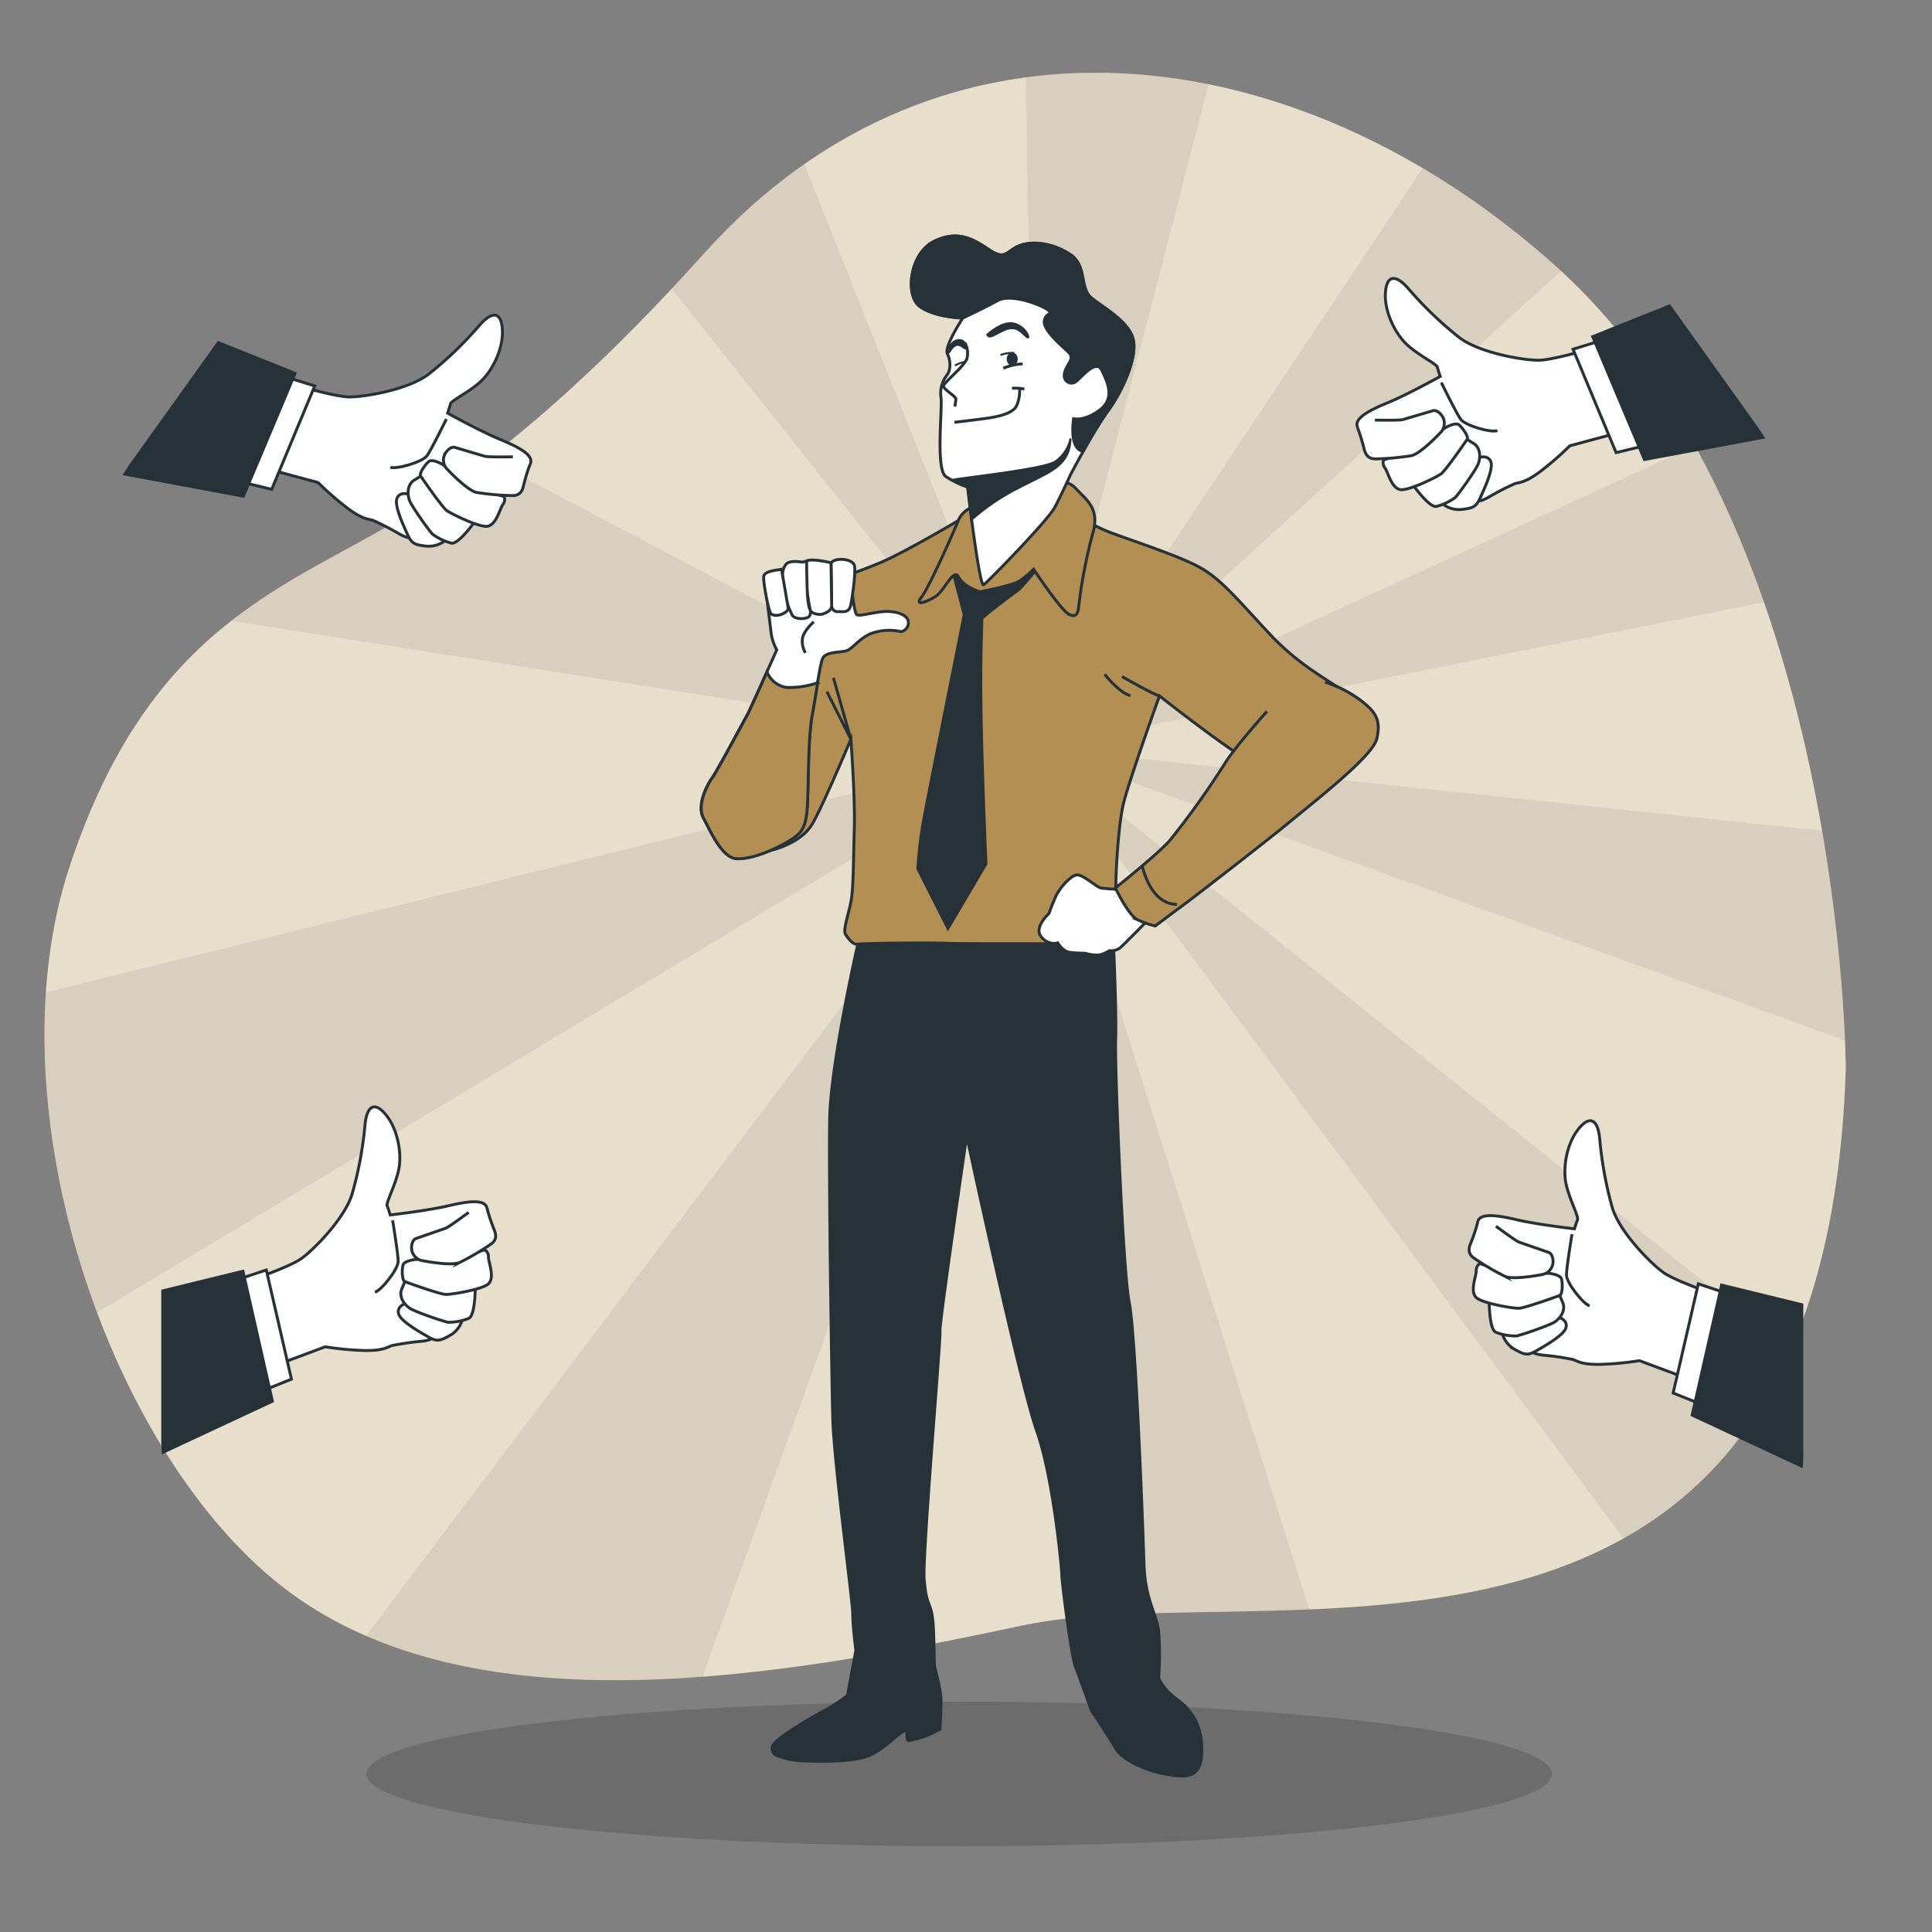 <svg xmlns="http://www.w3.org/2000/svg" viewBox="0 0 500 500"><rect x="0" y="0" width="500" height="500" fill="#808080" stroke="none"/><g id="freepik--background-simple--inject-90"><path d="M477.68,276.66s-.07-140.93-75.55-208.24C335.5,9,243.77-3.07,182.17,65.64c-21.95,24.48-48.49,50-76.06,67.1-30.9,19.18-67,27.94-88.07,91.44s11.54,156.63,59.32,189.6,122.65,20.72,187,6.93S472.07,451.54,477.68,276.66Z" style="fill:#B38F54"></path><path d="M477.68,276.66s-.07-140.93-75.55-208.24C335.5,9,243.77-3.07,182.17,65.64c-21.95,24.48-48.49,50-76.06,67.1-30.9,19.18-67,27.94-88.07,91.44s11.54,156.63,59.32,189.6,122.65,20.72,187,6.93S472.07,451.54,477.68,276.66Z" style="fill:#fff;opacity:0.7"></path></g><g id="freepik--Shadow--inject-90"><ellipse cx="248.26" cy="459.1" rx="153.39" ry="18.71" style="opacity:0.16"></ellipse></g><g id="freepik--Sunburst--inject-90"><path d="M402.13,68.41a216.26,216.26,0,0,0-33.95-24.89l-99.82,150L404,70.13C403.39,69.55,402.77,69,402.13,68.41ZM312.8,21.81A142.4,142.4,0,0,0,265.47,20l2.89,173.51ZM208.18,42.46a150.64,150.64,0,0,0-26,23.18q-4.06,4.55-8.35,9.12l94.54,118.77Zm-81.89,76.22a243.68,243.68,0,0,1-20.17,14.06C91.15,142,75,148.87,59.85,160.68l208.51,32.85ZM11.89,256.81c-1.83,27.07,3.3,56.37,13.23,82.87L268.36,193.53Zm256.47-63.28L94.71,423.36c25.26,11,55.63,13,87.1,10.58Zm0,0,8.26,225.28c17.85-1.91,39.65-1.32,62.23-2.29ZM463.3,349.63,268.36,193.53,420.14,398.14C437.81,388.25,453,373.06,463.3,349.63ZM471.55,215,268.36,193.53l209.13,75.73A432,432,0,0,0,471.55,215Zm-32.91-99.68L268.36,193.53l188.15-37.68A263.68,263.68,0,0,0,438.64,115.32Z" style="opacity:0.07"></path></g><g id="freepik--hand-4--inject-90"><path d="M444.6,335.28s-10.79-3.65-14-5.88-11.42-10.47-13.33-16.82A97.43,97.43,0,0,1,414,294.65c-.48-4.92-2.54-6.19-5.56-2.38s-4,10-3.17,14,3.33,8.57,3,9.37-.8,2.38-.8,2.38-9.68-1.11-15.07-2.38-9.68-1.75-10,.79.79,6.51,1.11,9.21,4.44,14.6,6.51,17.29a33.59,33.59,0,0,0,5.07,5.72c1.27.95,1.27,1.74,4.29,2.06a69.8,69.8,0,0,1,7.62,1.11c1.11.32,2.22,1.43,7.46,1.27a79.77,79.77,0,0,0,9.83-.95L440,358Z" style="fill:#fff;stroke:#263238;stroke-miterlimit:10;stroke-width:0.75px"></path><polygon points="439.52 332.26 433.01 360.51 443.65 364.79 449.04 335.44 439.52 332.26" style="fill:#fff;stroke:#263238;stroke-miterlimit:10;stroke-width:0.75px"></polygon><polygon points="466.32 337.66 445.55 332.58 437.93 366.22 466.2 379.41 466.32 376.86 466.32 337.66" style="fill:#263238;stroke:#263238;stroke-miterlimit:10;stroke-width:0.75px"></polygon><path d="M406.83,319.41S405.4,328,405.4,330s4.44,7.62,6,7.93" style="fill:none;stroke:#263238;stroke-miterlimit:10;stroke-width:0.75px"></path><path d="M403.65,341s2.23.79,1.59,2.7-5.4,4.6-7.62,5.87-3,1.11-5.55-.32a6.86,6.86,0,0,1-3.18-3.81,32.77,32.77,0,0,0,4.77-.47Z" style="fill:#fff;stroke:#263238;stroke-miterlimit:10;stroke-width:0.75px"></path><path d="M385.4,336.86s0,7.3,1.75,7.94a14.18,14.18,0,0,0,5.24.95c1.11-.16,8.57-2.7,10-3.65s2.86-3,2.07-4.92l-.8-1.9a43.92,43.92,0,0,1-7.3.63c-4,0-10.63-1.27-11.11-.79S385.4,336.86,385.4,336.86Z" style="fill:#fff;stroke:#263238;stroke-miterlimit:10;stroke-width:0.75px"></path><path d="M383,327a2.07,2.07,0,0,0-.95,1.91c0,1.43-1.9,5.71.32,7.14s9.2,2.54,10.63,2.54,9.84-3,10.63-3.33.8-3.18.48-4.29-3.17-1.43-3.17-1.43S388.74,329.25,383,327Z" style="fill:#fff;stroke:#263238;stroke-miterlimit:10;stroke-width:0.75px"></path><path d="M387.15,317.34s5.08,3.81,6,4.13l7.78,2.7s1,.47,1,2.38a3.43,3.43,0,0,1-3,3.33c-1.58.32-7.3,1.27-9.36.48a64.7,64.7,0,0,1-8.09-4.76c-1.43-1-1.59-2.23-.8-4a46.45,46.45,0,0,0,1.75-5.24" style="fill:#fff;stroke:#263238;stroke-miterlimit:10;stroke-width:0.75px"></path></g><g id="freepik--hand-3--inject-90"><path d="M413,89.88s-10.91,3.31-14.78,3.35-15.39-1.87-20.63-5.93a96.81,96.81,0,0,1-13.14-12.64c-3.25-3.73-5.67-3.56-5.91,1.29s2.59,10.44,5.55,13.21,7.69,5,7.9,5.86.74,2.4.74,2.4-8.52,4.73-13.65,6.83-8.89,4.22-7.67,6.47,4.43,4.83,6.26,6.84,12.11,9.28,15.36,10.28a33.9,33.9,0,0,0,7.45,1.69c1.59,0,2,.68,4.69-.81a66.09,66.09,0,0,1,6.84-3.53c1.09-.39,2.64-.13,6.8-3.31a79.58,79.58,0,0,0,7.45-6.5l16.2-4.37Z" style="fill:#fff;stroke:#263238;stroke-miterlimit:10;stroke-width:0.75px"></path><polygon points="407.1 90.38 418.25 117.14 429.39 114.44 416.69 87.42 407.1 90.38" style="fill:#fff;stroke:#263238;stroke-miterlimit:10;stroke-width:0.75px"></polygon><polygon points="432.04 79.18 412.19 87.13 425.57 118.92 456.23 113.2 454.85 111.06 432.04 79.18" style="fill:#263238;stroke:#263238;stroke-miterlimit:10;stroke-width:0.75px"></polygon><path d="M373,99s3.83,7.8,5,9.48,8,3.61,9.52,2.94" style="fill:none;stroke:#263238;stroke-miterlimit:10;stroke-width:0.75px"></path><path d="M383,118.35s2.27-.65,2.86,1.27-1.71,6.88-2.78,9.21-1.8,2.66-4.7,3a6.81,6.81,0,0,1-4.8-1.25,31.7,31.7,0,0,0,3.6-3.16Z" style="fill:#fff;stroke:#263238;stroke-miterlimit:10;stroke-width:0.75px"></path><path d="M365.77,125.61s4.24,5.94,6,5.44a14.35,14.35,0,0,0,4.82-2.27c.81-.78,5.4-7.18,6-8.79s.57-4.11-1.18-5.2l-1.75-1.09a44.23,44.23,0,0,1-5.57,4.77c-3.23,2.3-9.39,5.15-9.5,5.81S365.77,125.61,365.77,125.61Z" style="fill:#fff;stroke:#263238;stroke-miterlimit:10;stroke-width:0.75px"></path><path d="M358.1,119a2.09,2.09,0,0,0,.34,2.11c.83,1.16,1.77,5.75,4.41,5.62s9-3.29,10.13-4.12,6.24-8.18,6.71-8.9-1.21-3-2.11-3.76-3.41.69-3.41.69S364,117.48,358.1,119Z" style="fill:#fff;stroke:#263238;stroke-miterlimit:10;stroke-width:0.75px"></path><path d="M355.83,108.72s6.34.14,7.3-.15,7.9-2.33,7.9-2.33,1.05-.17,2.16,1.38a3.41,3.41,0,0,1-.52,4.46c-1.1,1.19-5.19,5.28-7.33,5.84a65.34,65.34,0,0,1-9.36.84c-1.71,0-2.58-.89-3-2.77a46.88,46.88,0,0,0-1.63-5.27" style="fill:#fff;stroke:#263238;stroke-miterlimit:10;stroke-width:0.75px"></path></g><g id="freepik--hand-2--inject-90"><path d="M63.84,331.69s10.79-3.65,14-5.87S89.23,315.34,91.13,309a96.54,96.54,0,0,0,3.34-17.93c.47-4.92,2.54-6.19,5.55-2.38s4,10,3.17,14-3.33,8.57-3,9.36.79,2.38.79,2.38,9.68-1.11,15.08-2.38,9.68-1.75,10,.79-.8,6.51-1.11,9.21-4.45,14.6-6.51,17.3a33.39,33.39,0,0,1-5.08,5.71c-1.27,1-1.27,1.75-4.28,2.06a72,72,0,0,0-7.62,1.11c-1.11.32-2.22,1.43-7.46,1.27a79.8,79.8,0,0,1-9.84-.95l-15.71,5.87Z" style="fill:#fff;stroke:#263238;stroke-miterlimit:10;stroke-width:0.75px"></path><polygon points="68.92 328.67 75.42 356.92 64.79 361.21 59.39 331.85 68.92 328.67" style="fill:#fff;stroke:#263238;stroke-miterlimit:10;stroke-width:0.75px"></polygon><polygon points="42.11 334.07 62.88 328.99 70.5 362.63 42.24 375.82 42.11 373.27 42.11 334.07" style="fill:#263238;stroke:#263238;stroke-miterlimit:10;stroke-width:0.75px"></polygon><path d="M101.61,315.82s1.43,8.57,1.43,10.63-4.45,7.62-6,7.94" style="fill:none;stroke:#263238;stroke-miterlimit:10;stroke-width:0.75px"></path><path d="M104.78,337.4s-2.22.8-1.59,2.7,5.4,4.6,7.62,5.87,3,1.11,5.56-.32a6.78,6.78,0,0,0,3.17-3.8,31.43,31.43,0,0,1-4.76-.48Z" style="fill:#fff;stroke:#263238;stroke-miterlimit:10;stroke-width:0.75px"></path><path d="M123,333.28s0,7.3-1.74,7.93a14,14,0,0,1-5.24,1c-1.11-.16-8.57-2.69-10-3.65s-2.86-3-2.06-4.92l.79-1.9a43.92,43.92,0,0,0,7.3.63c4,0,10.63-1.27,11.11-.79S123,333.28,123,333.28Z" style="fill:#fff;stroke:#263238;stroke-miterlimit:10;stroke-width:0.75px"></path><path d="M125.41,323.44a2,2,0,0,1,1,1.9c0,1.43,1.91,5.71-.31,7.14S116.84,335,115.41,335s-9.84-3-10.63-3.33-.79-3.18-.47-4.29,3.17-1.42,3.17-1.42S119.7,325.66,125.41,323.44Z" style="fill:#fff;stroke:#263238;stroke-miterlimit:10;stroke-width:0.75px"></path><path d="M121.29,313.76s-5.08,3.8-6,4.12-7.78,2.7-7.78,2.7-1,.48-1,2.38a3.42,3.42,0,0,0,3,3.33c1.59.32,7.3,1.27,9.37.48A64.21,64.21,0,0,0,127,322c1.43-.95,1.59-2.22.79-4a47.14,47.14,0,0,1-1.74-5.24" style="fill:#fff;stroke:#263238;stroke-miterlimit:10;stroke-width:0.75px"></path></g><g id="freepik--hand-1--inject-90"><path d="M75.57,99.38s10.9,3.31,14.78,3.35,15.38-1.87,20.63-5.93a96.81,96.81,0,0,0,13.14-12.64c3.25-3.73,5.67-3.56,5.9,1.29s-2.59,10.44-5.54,13.21-7.7,5-7.9,5.86-.74,2.4-.74,2.4,8.52,4.72,13.65,6.83,8.89,4.21,7.67,6.46-4.43,4.83-6.26,6.84-12.11,9.29-15.36,10.29a33.9,33.9,0,0,1-7.45,1.69c-1.59,0-2,.68-4.69-.82a71.62,71.62,0,0,0-6.84-3.53c-1.09-.38-2.64-.13-6.81-3.3a80.2,80.2,0,0,1-7.44-6.5l-16.2-4.37Z" style="fill:#fff;stroke:#263238;stroke-miterlimit:10;stroke-width:0.75px"></path><polygon points="81.46 99.88 70.31 126.64 59.17 123.94 71.87 96.92 81.46 99.88" style="fill:#fff;stroke:#263238;stroke-miterlimit:10;stroke-width:0.75px"></polygon><polygon points="56.52 88.68 76.37 96.63 62.99 128.42 32.33 122.7 33.71 120.55 56.52 88.68" style="fill:#263238;stroke:#263238;stroke-miterlimit:10;stroke-width:0.75px"></polygon><path d="M115.53,108.45s-3.83,7.8-5,9.47-8,3.61-9.52,3" style="fill:none;stroke:#263238;stroke-miterlimit:10;stroke-width:0.75px"></path><path d="M105.55,127.85s-2.27-.65-2.86,1.27,1.71,6.88,2.78,9.2,1.8,2.66,4.7,3a6.87,6.87,0,0,0,4.8-1.25,31.7,31.7,0,0,1-3.6-3.16Z" style="fill:#fff;stroke:#263238;stroke-miterlimit:10;stroke-width:0.75px"></path><path d="M122.79,135.11s-4.25,5.94-6,5.44a14.06,14.06,0,0,1-4.82-2.28c-.81-.77-5.4-7.18-6-8.78s-.56-4.12,1.19-5.2l1.75-1.09a42.87,42.87,0,0,0,5.57,4.76c3.23,2.31,9.39,5.16,9.5,5.82S122.79,135.11,122.79,135.11Z" style="fill:#fff;stroke:#263238;stroke-miterlimit:10;stroke-width:0.75px"></path><path d="M130.45,128.49a2.07,2.07,0,0,1-.33,2.11c-.83,1.16-1.78,5.75-4.41,5.62s-9-3.29-10.13-4.12-6.25-8.18-6.71-8.9,1.2-3,2.11-3.76,3.41.68,3.41.68S124.51,127,130.45,128.49Z" style="fill:#fff;stroke:#263238;stroke-miterlimit:10;stroke-width:0.75px"></path><path d="M132.73,118.22s-6.35.14-7.31-.15-7.89-2.34-7.89-2.34-1-.16-2.16,1.39a3.42,3.42,0,0,0,.51,4.46c1.11,1.18,5.2,5.28,7.34,5.84a63.85,63.85,0,0,0,9.36.83c1.71.06,2.58-.88,2.95-2.76a47.29,47.29,0,0,1,1.63-5.28" style="fill:#fff;stroke:#263238;stroke-miterlimit:10;stroke-width:0.75px"></path></g><g id="freepik--Character--inject-90"><path d="M222,244.35s-7,30.66-7.28,45.08.52,66.39.79,77.54,5.17,47.34,5.17,50.6.82,9.52.82,9.52l-2.18,11.7a45.51,45.51,0,0,1-6.8,4.35c-4.9,2.72-10.61,6.26-12.24,8.16h0a1.89,1.89,0,0,0,.74,3,20.65,20.65,0,0,0,6.06,1.37c4.62.27,12.24.27,16.32-.82s7.35-4.62,9.25-6l1.91-1.36.27,3a25.91,25.91,0,0,0,2.72-.55,25.23,25.23,0,0,0,5.71-2.44s.27-4.63.27-7.35-1.36-7.62-1.63-8.7,0-10.89-.81-14.15-1.36-2.45-1.91-8.43,4.35-62.58,4.08-64.21S250.18,294,250.18,294s13.75,64,18.1,76.25,6.53,35.91,6.53,37.55,2.45,20.94,3.54,23.67,4.08,11.15,4.08,11.15,4.35,6.53,6.25,9.79,8.44,6,13.33,6.8,8.71,1.09,9-5.44-2.17-10.88-6.26-13.87-4.89-5.71-4.89-5.71a81.15,81.15,0,0,0,0-12c-.55-4.63-3.54-8.17-3.81-17.69s-2.18-59.58-3.81-67.47-3.78-60.67-3.51-68-.69-27.81-.69-27.81l-66.24-.75Z" style="fill:#263238;stroke:#263238;stroke-miterlimit:10;stroke-width:0.75px"></path><path d="M248,134.74s-10.11,6-17.27,9.54-15.9,5.6-16.79,7.61-16.34,34.93-19.25,39.4-9.85,13.21-8.51,18.13,6.94,11.64,10.52,11.2,10.75-2.47,13.66-7.61,9.85-21.72,9.85-21.72,1.12,15.45.89,23.06-.22,13.88-.67,17.68-2.46,8.51-1.57,9.85,2,2.69,3.14,2.47,17.91-.45,23-.23,28.43,0,33.36.23,9.18-2.24,9.62-3.14,1.35-2.24.9-7.16.45-19.92,1.79-25.74,9.4-28.21,9.4-28.21,21.27,16.79,25.75,18.13,16.56-.67,20.59-5.59,5.37-8.74,2.91-12.09-11.42-6.49-20.82-16.57-13-14.77-19.47-17.91-19.7-7.38-22.84-8.73-4-2-6-2.91-6.72-2.68-15.45-2.91A45.16,45.16,0,0,0,248,134.74Z" style="fill:#B38F54;stroke:#263238;stroke-miterlimit:10;stroke-width:0.75px"></path><path d="M215.69,175.43c.31,1.08,4.51,15.86,4.51,15.86L214,179" style="fill:none;stroke:#263238;stroke-miterlimit:10;stroke-width:0.75px"></path><path d="M300.11,180.1c-.93,0-9.73-5-9.73-5" style="fill:none;stroke:#263238;stroke-miterlimit:10;stroke-width:0.75px"></path><path d="M285.9,174.51s3.55,4.63,6.64,5.55" style="fill:none;stroke:#263238;stroke-miterlimit:10;stroke-width:0.75px"></path><path d="M246.74,148.47l2.81,10.61s-8.9,44.49-10.3,52a113.3,113.3,0,0,0-1.72,13.73l7.8,15.45,9.84-16.7s-.94-21.07-1.25-37.92.31-25,.15-25.44,9.84-7.81,9.84-7.81,5.77-6.4,6.08-7.49-4.05.31-5,1.25a8.91,8.91,0,0,1-7.8,1.87c-4.06-.78-9.37-5.3-10.15-3.12A5.91,5.91,0,0,0,246.74,148.47Z" style="fill:#263238;stroke:#263238;stroke-miterlimit:10;stroke-width:0.75px"></path><path d="M253.45,130.37c-.47.31-4.21,1.25-5.46,4.37s-7.65,17.48-9.52,19.82,1.09,1.4,3.59-.16,4.68-7.64,6.08-5,5.47,3.74,5.47,3.74,8.42-1.56,10.3-2.81a27,27,0,0,0,3.59-3s7.18,10.77,9.2,11.7,2.35-.62,2.5-2.34a128.76,128.76,0,0,1,3.59-18.57c2-6.71-1.87-8.9-4.37-11.7s-5.31-.94-8.11-.63S253.45,130.37,253.45,130.37Z" style="fill:#B38F54;stroke:#263238;stroke-miterlimit:10;stroke-width:0.75px"></path><path d="M249.17,82.31s-4.88,7.41-4,9.21.9,4.16,0,5.42a7.59,7.59,0,0,0-1.63,6c.36,3.07-1.44,18.6,1.27,20.41a24.84,24.84,0,0,0,5.59,2.71s3.07,26,4.16,25.28S271.2,134.69,273,131.25s4-8.3,4-8.3,6.14-11.74,9.75-16.62,7.77-13.9,6.51-18.6-7.77-8.13-10.84-10.66-1.08-8.3-5.42-11.19-9.57-3.61-13-2.35-3.61,4-7.77,1.26-8.12-5.41-14.44-2.34-7.59,13.9-3.8,16.79S249.17,82.31,249.17,82.31Z" style="fill:#fff;stroke:#263238;stroke-miterlimit:10;stroke-width:0.75px"></path><path d="M282.4,77.07c-3.07-2.52-1.08-8.3-5.42-11.19s-9.57-3.61-13-2.35-3.61,4-7.77,1.26-8.12-5.41-14.44-2.34-7.59,13.9-3.8,16.79,11.2,3.07,11.2,3.07,5.42-2.53,9-4.51,11.74,1.26,13.18,2.53-.72.36-1.08,2.7,4.15,6.15,6.14,8-.36,3.07-.9,5.42,1.62,3.25,2.89,2.35,5.23-6,6.68-3.07,3.61,7.22-.36,10.29-6.87,2.35-6.87,2.35-1.29,7.82,2.46,8.43a116.83,116.83,0,0,1,6.39-10.42c3.62-4.87,7.77-13.9,6.51-18.6S285.47,79.6,282.4,77.07Z" style="fill:#263238;stroke:#263238;stroke-miterlimit:10;stroke-width:0.75px"></path><path d="M258.92,91.88a8.81,8.81,0,0,1,3.61-.54" style="fill:none;stroke:#263238;stroke-miterlimit:10;stroke-width:0.5px"></path><path d="M249.68,93.66a10,10,0,0,0-2.56.92" style="fill:none;stroke:#263238;stroke-miterlimit:10;stroke-width:0.5px"></path><path d="M249.74,88.73a5.89,5.89,0,0,1,.53,4c-.59,2-6.18,6.37-6.11,7.22s3.28,2.63,3.22,3.35-.26,1.91-.26,1.91" style="fill:none;stroke:#263238;stroke-miterlimit:10;stroke-width:0.75px"></path><ellipse cx="261.96" cy="92.93" rx="1.18" ry="1.45" style="fill:#263238;stroke:#263238;stroke-miterlimit:10;stroke-width:0.5px"></ellipse><path d="M259.66,95.3a14.62,14.62,0,0,1,5-1.12" style="fill:none;stroke:#263238;stroke-miterlimit:10;stroke-width:0.75px"></path><path d="M255.49,86.6s3.87-3.59,6.87-2.87,4.14,3.61,3.66,3.62-2-2.22-3.64-2.39-2.81.61-4.23,1.33S255.86,87.51,255.49,86.6Z" style="fill:#263238;stroke:#263238;stroke-miterlimit:10;stroke-width:0.5px"></path><path d="M250,89.45a1.77,1.77,0,0,0-2.24-1.38c-1.77.27-3.11,3.49-2.57,3.45s1.13-2.07,2.51-2.26S250,91.23,250,89.45Z" style="fill:#263238;stroke:#263238;stroke-miterlimit:10;stroke-width:0.5px"></path><path d="M247,109.29s2.83-.33,6.51-.79,8.86-1.18,9.72-3.81a9.9,9.9,0,0,0,.65-4" style="fill:none;stroke:#263238;stroke-miterlimit:10;stroke-width:0.75px"></path><path d="M261.89,100.49a11.27,11.27,0,0,1,3.22.2" style="fill:none;stroke:#263238;stroke-miterlimit:10;stroke-width:0.75px"></path><path d="M277.05,113.47a9.75,9.75,0,0,1-4,6c-3.28,2.09-27.37,4.48-26.57,4.78s3.93,1.8,3.93,1.8l.94,8.55a57.72,57.72,0,0,1,12.55-8.46C271.88,122,276.86,120.63,277.05,113.47Z" style="fill:#263238;stroke:#263238;stroke-miterlimit:10;stroke-width:0.5px"></path><path d="M290.49,230.24s-4.48-.22-5.6-.44-4.7-3.59-6.27-3.36-4.47,3.36-5.59,6-1.57,4-1.57,4-4,3.58-2,6,4.26,1.57,4.26,1.57,1.34,2.24,3.13,2.46a37.82,37.82,0,0,0,4,.23,10.52,10.52,0,0,0,3.58.45,8.21,8.21,0,0,0,2.69-1.12,3.9,3.9,0,0,0,2.69-.68c.82-.65,4.79-4.71,6.84-6.8l1.21-1.25Z" style="fill:#fff;stroke:#263238;stroke-miterlimit:10;stroke-width:0.75px"></path><path d="M327.87,184.13s-8.28,9.18-11,13.65a220,220,0,0,1-14.1,19.7c-3.13,3.58-14.1,12.32-14.1,12.32s3.35,7.16,5.82,8.28a24.83,24.83,0,0,0,4.47,1.56l9-6.71s17-13,26-20.37,21.49-17.24,22.39-21.49.22-6.49-4.25-9.85a31.58,31.58,0,0,0-9.18-4.7" style="fill:#B38F54;stroke:#263238;stroke-miterlimit:10;stroke-width:0.75px"></path><path d="M295.64,224.2s2,9.85,8.95,9.85" style="fill:none;stroke:#263238;stroke-miterlimit:10;stroke-width:0.75px"></path><path d="M198.1,151.67s.92,7.87,1.39,11.42a12.24,12.24,0,0,0,1.54,5.09s-7.25,16.2-7.56,16.67-7.87,14.66-9.11,16.35-4.16,7.1-2.31,10.5,4.78,10.34,8.64,10.49,9.26-2.16,13-4.32,4.94-3.55,5.25-9.72.15-17.28,1.24-23.15,1.85-12,2.62-14.35,5.25-1.54,6.79-2.47,2.93-2.93,5.71-4.17a13.59,13.59,0,0,1,7.56-.61c.93.31,2.62-1.08,2.16-2.78s-3.55-2.62-6.64-2.32-5.86,1.24-6.63.78-1.54-8.65-1.54-8.65-11,.93-14.82,1.08S198.1,151.67,198.1,151.67Z" style="fill:#fff;stroke:#263238;stroke-miterlimit:10;stroke-width:0.75px"></path><path d="M215.07,145.65s.16,10.19.16,11.11a1.56,1.56,0,0,0,1.69,1.54c.78-.15,2.78.62,3.25-1.69s1.38-8.8.92-10.34S216.46,144.11,215.07,145.65Z" style="fill:#fff;stroke:#263238;stroke-miterlimit:10;stroke-width:0.75px"></path><path d="M215.07,145.65s-4.93-1.23-6.32-.46.77,11.73.92,12.65,2.32,1.39,3.24,1.08,2.32-.92,2.32-2.16S215.07,145.65,215.07,145.65Z" style="fill:#fff;stroke:#263238;stroke-miterlimit:10;stroke-width:0.75px"></path><path d="M207.67,145.5s-3.24-.62-4.17.46-1.23,2.62-.93,5.4a26.53,26.53,0,0,0,2.47,7.87c.62.93,2.63,1.08,3.86.62s.77-2,.77-2-.62-.62-.77-5.4-.15-7.25-.15-7.25Z" style="fill:#fff;stroke:#263238;stroke-miterlimit:10;stroke-width:0.75px"></path><path d="M202.27,147.35c-.62.15-4.48.31-4.63,1.85s1.23,8.8,1.85,9.57,2.31.46,2.93.15,1.7-.77,1.54-1.7S202.27,147.35,202.27,147.35Z" style="fill:#fff;stroke:#263238;stroke-miterlimit:10;stroke-width:0.75px"></path><path d="M203.5,177.9a6.48,6.48,0,0,1-5-4c-2.12,4.72-4.82,10.69-5,11-.31.46-7.87,14.66-9.11,16.35s-4.16,7.1-2.31,10.5,4.78,10.34,8.64,10.49,9.26-2.16,13-4.32,4.94-3.55,5.25-9.72.15-17.28,1.24-23.15c.52-2.88,1-5.82,1.4-8.36A22.07,22.07,0,0,1,203.5,177.9Z" style="fill:#B38F54;stroke:#263238;stroke-miterlimit:10;stroke-width:0.75px"></path><path d="M210.6,160.93s-2.63,2.31-2.93,4.32a5.9,5.9,0,0,0,.77,3.7" style="fill:#fff;stroke:#263238;stroke-miterlimit:10;stroke-width:0.75px"></path></g></svg>